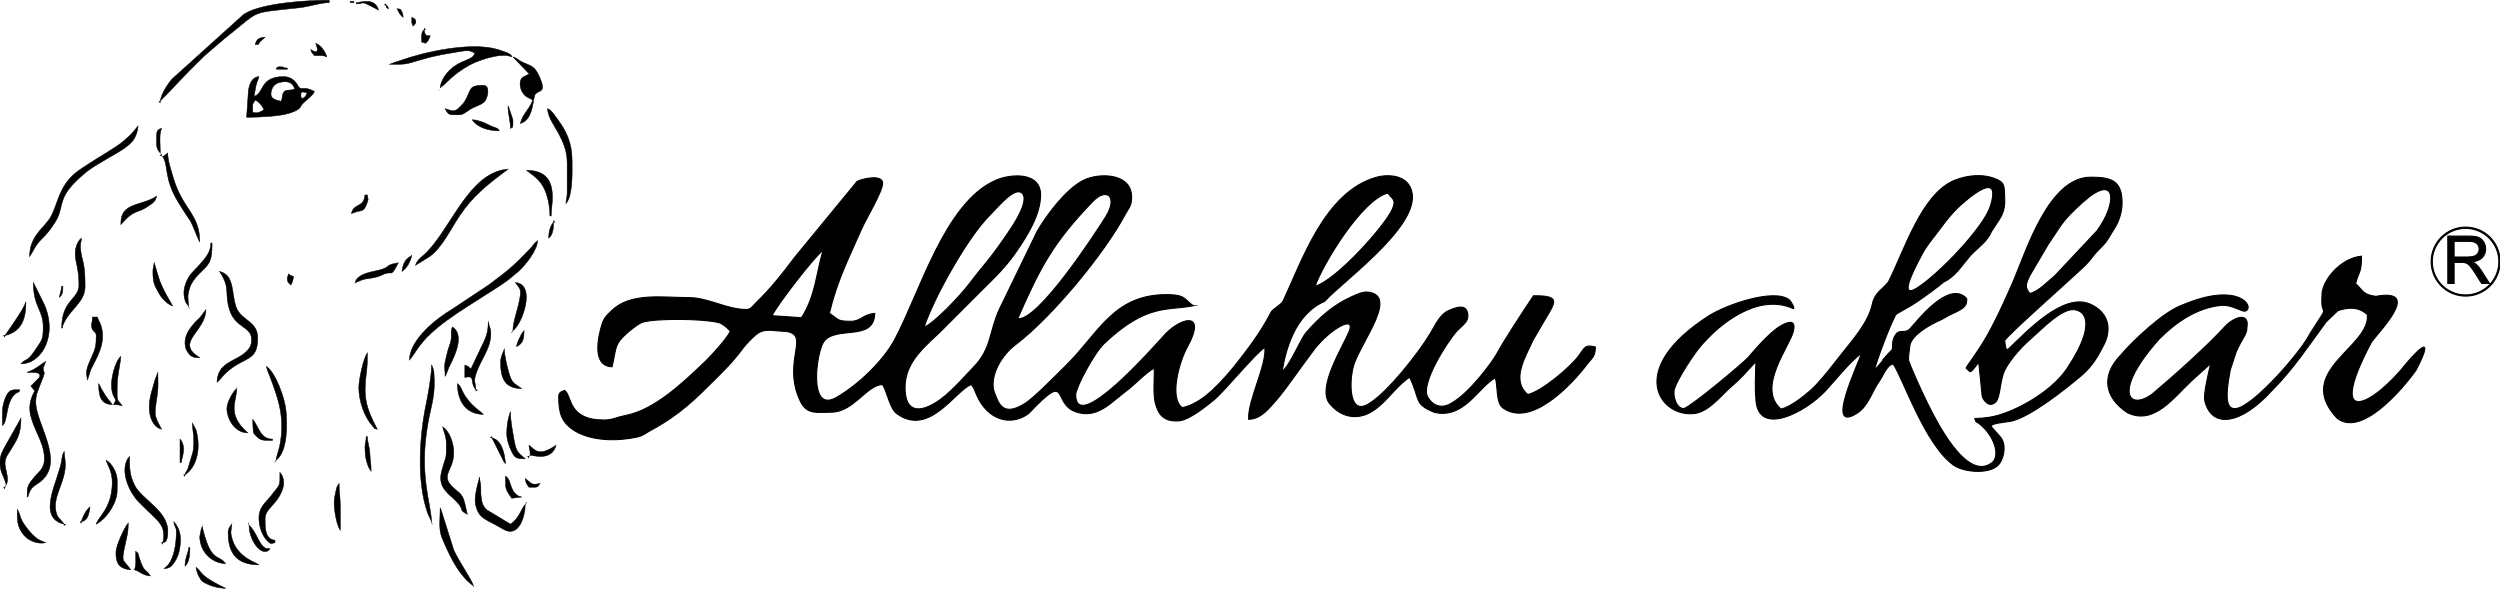 <?xml version="1.0" encoding="UTF-8" standalone="no"?>
<svg xmlns:inkscape="http://www.inkscape.org/namespaces/inkscape" xmlns:sodipodi="http://sodipodi.sourceforge.net/DTD/sodipodi-0.dtd" xmlns="http://www.w3.org/2000/svg" xmlns:svg="http://www.w3.org/2000/svg" xml:space="preserve" width="149.108mm" height="35.145mm" version="1.1" style="clip-rule:evenodd;fill-rule:evenodd;image-rendering:optimizeQuality;shape-rendering:geometricPrecision;text-rendering:geometricPrecision" viewBox="0 0 14910.764 3514.455" id="svg107">
 <defs id="defs1"><style type="text/css" id="style1">
   
    .str0 {stroke:black;stroke-width:7.62;stroke-miterlimit:22.926}
    .fil0 {fill:#C2AB48}
   
  </style></defs>
 <g id="Capa_x0020_1" transform="translate(-89.052,-6340.277)">
  <g id="g1" style="fill:#000000;fill-opacity:1"><g id="_2932623867168" transform="matrix(0.379,0,0,0.379,-1044.771,5992.224)" style="fill:#000000;fill-opacity:1">
   <path class="fil0 str0" d="m 6969.51,2686.73 c 0,-131.9 -16.59,-111.3 38.81,-194.03 47.83,17.32 120.25,96.91 135.82,155.23 -77.33,40.91 -92.48,56.2 -174.63,38.8 z m 776.1,-213.42 c -13.3,-23.67 -19.41,-20.76 -19.41,-58.22 0,-75.96 33.46,-44.09 97.01,-38.79 -17.47,65.43 -27.8,62.39 -77.6,97.01 z m -329.84,38.8 c -79.54,-18.53 -167.81,-35.96 -159.99,-123.04 7.22,-80.53 44.59,-145.01 121.4,-168.35 122.15,-37.1 222.09,-14.72 252.01,97.36 -69.99,33.59 -110.03,1.49 -157.58,36.45 -45.34,33.35 -28.09,99.74 -55.84,157.58 z m -543.27,252.22 c 194.51,0 524.12,-15.84 672.71,-64.57 44.18,-14.51 92.93,-31.72 123.33,-51.3 74.11,-47.75 33.19,-47.39 100.69,-112.73 54.17,-52.41 148.28,-117.71 170.4,-178.84 -184.15,-97.44 -195.7,-3.92 -252.11,-77.53 -8.08,-10.54 -65.32,-155.3 -232.95,-155.3 -382.71,0 -300.56,266.36 -465.66,310.44 12.15,-52.09 17.21,-103.09 30.53,-163.5 17.73,-80.43 31.8,-81.34 47.08,-146.94 -126.8,10.56 -163.17,155.84 -168.76,261.12 -0.19,3.75 -0.14,9.24 -0.32,13.02 z" id="path1" style="fill:#000000;fill-opacity:1"></path>
   <path class="fil0 str0" d="m 9433.61,6586.59 c 110.86,-127.57 146.25,-270.11 450.68,-519.42 347.83,-284.84 983.56,-631.11 1154.79,-785.45 50.09,-45.15 78.67,-60.51 126.66,-106.17 98.14,-93.37 282.34,-319.98 285.7,-470.99 -48.78,32.67 -68.22,76.74 -111.19,121.64 -285.15,297.99 -345.56,341.05 -651.15,571.2 l -582.61,387.5 c -248.58,146.63 -665.57,473.68 -672.88,801.69 z" id="path2" style="fill:#000000;fill-opacity:1"></path>
   <path class="fil0 str0" d="m 5514.35,2512.11 c 0.43,-0.29 592.09,-637.61 780.55,-791.03 102.76,-83.67 181.42,-158.73 284.07,-239.79 526.22,-415.63 322.42,-351.3 1129.55,-442.05 165.44,-18.6 315.53,-79.32 463.94,-79.32 v -38.8 c -332.27,0 -1081.31,42.43 -1346.99,224.59 L 5703.33,2157.82 c -65.17,72.41 -179.48,240.12 -188.98,354.29 z" id="path3" style="fill:#000000;fill-opacity:1"></path>
   <path class="fil0 str0" d="m 3457.71,4956.8 c 53.15,-76.51 82.12,-171.25 188.88,-276.77 100.49,-99.32 127.16,-137.32 207.49,-258.17 150.03,-225.72 38.31,-357.49 316.63,-634.07 214.54,-213.18 275.56,-232.7 539.74,-391.58 130.47,-78.46 321.61,-171.01 396.84,-301.65 28.9,-50.19 51.68,-120.73 57.82,-194.4 -136.91,157.5 -47.38,78.11 -228.34,237.32 -109.42,96.29 -416.54,269.52 -563.33,367.97 -49.86,33.45 -94.93,60.71 -139.98,92.86 -322.66,230.24 -321.99,521.82 -446.37,737.16 -102.02,176.62 -329.38,287.78 -329.38,621.33 z" id="path4" style="fill:#000000;fill-opacity:1"></path>
   <path class="fil0 str0" d="m 9123.17,1930.03 c 160,0 224.98,7.75 356.23,-31.8 244.16,-73.58 383.34,-110.64 643.96,-151.54 202.63,-31.8 245.68,-53.46 338.57,8.72 -28.63,107.22 -157.63,89.35 -330.42,212.86 -86.56,61.88 -201.76,197.16 -212.84,330.41 105.21,-70.45 182.59,-200.74 459.4,-355.49 110.5,-61.77 497.56,-210.35 665.92,-129.56 -16.56,-45.76 2.45,-16.31 -32.92,-44.68 -17.82,-14.29 -48.43,-24.89 -65.85,-31.17 -44.47,-16.01 -86.11,-30.94 -130.93,-43.68 -419.57,-119.3 -1142.29,39.7 -1533.49,180.15 -25.35,9.11 -36.16,11.61 -73.53,23.48 z" id="path5" style="fill:#000000;fill-opacity:1"></path>
   <path class="fil0 str0" d="m 3418.9,6780.61 c 87.55,0 233.46,-19.31 192.61,78.04 l -134.41,135.38 61.53,74.62 c -136.74,246.19 -75.92,410.88 36.03,662.13 52.18,117.11 115.87,252.18 115.87,407.98 0,146.48 -78.68,194.99 -149.5,277.36 -124.98,145.34 -122.13,165.97 -122.13,324.13 2.71,-3.91 5.99,-15.23 7,-12.42 12.4,35.09 7.93,-66.29 76.48,-136.94 30.31,-31.23 97.9,-69.92 133.43,-99.39 383.64,-318.02 -81.09,-904.87 -81.09,-1245.24 0,-117.24 32.26,-172.75 65.39,-264.45 19.27,-53.32 35.87,-86.6 49.96,-126.32 41.14,-116.02 1.05,-61.49 1.05,-133.09 0,-37.56 26.41,-63.12 38.82,-116.41 -47.19,31.59 -90.42,60.2 -138.23,94.6 -84.82,61.02 -108.79,49.43 -152.81,80.02 z" id="path6" style="fill:#000000;fill-opacity:1"></path>
   <path class="fil0 str0" d="m 6950.12,6256.75 c 0,90.97 -19.64,146.02 -121.53,227.71 -159.24,127.64 -414.99,148.35 -421.74,451.37 41.28,-30.24 96.31,-112.06 150.46,-159.99 287.24,-254.25 489.82,-160.92 489.82,-538.49 0,-267.22 -256.52,-272.53 -336.16,-478.74 -82.65,-214.05 -18.08,-511.39 -265.32,-568.99 182.1,271.94 70.3,333.47 161.61,614.49 88.76,273.24 342.86,254.37 342.86,452.64 z" id="path7" style="fill:#000000;fill-opacity:1"></path>
   <path class="fil0 str0" d="m 9530.62,5092.61 227.36,-141.28 c 196.79,-145.98 329.13,-434.26 466.97,-638.95 207.28,-307.78 432.98,-487.13 717.78,-698.6 l 43.06,-34.55 c -604.39,50.3 -875.15,889.47 -1275.31,1305.19 -62.38,64.81 -155.41,116.61 -179.86,208.19 z" id="path8" style="fill:#000000;fill-opacity:1"></path>
   <path class="fil0 str0" d="m 9782.85,9128.28 c -6.45,-289.56 -202.42,-733.27 -55.95,-1549.93 55.19,-307.77 118.95,-431.11 94.45,-778.03 -3.36,-47.49 0.87,-25.58 -10.06,-67.56 -1.64,-6.32 -7.55,-23.67 -9.61,-29.2 -17.31,-46.6 -5.9,-18.98 -18.83,-39.36 0,165.44 -52.73,453.4 -85.66,612.81 -105.32,509.78 -152.29,1218.2 24.86,1718.06 z" id="path9" style="fill:#000000;fill-opacity:1"></path>
   <path class="fil0 str0" d="m 11319.98,2080.93 -69.06,36.63 c -5.34,2.54 -22.11,8.72 -26.93,11.88 -87.21,57.01 -49.42,261.75 73.66,323.03 42.93,21.37 34.45,12.29 76.18,40.23 -33.06,123.83 -159.5,220.47 -194.02,368.65 215.68,-57.59 191.68,-401.96 237.04,-461.44 56.46,-74.02 188.2,-4.15 54.19,-295.44 -71.78,-156.01 -140.42,-151.63 -257.88,-207.77 -64.8,-30.97 -81.08,-64.73 -149.76,-83.07 z" id="path10" style="fill:#000000;fill-opacity:1"></path>
   <path class="fil0 str0" d="m 10015.68,7905.94 c 0,281.12 -5.28,164.11 -74.7,430.69 -65.04,249.77 102.62,343.47 225.55,466.19 145.97,145.73 29.04,129.71 178.98,209.06 -52.86,-226.93 -50.43,-282.57 -157.75,-366.12 -318.06,-247.59 -55.68,-287.63 -55.68,-604.01 0,-167 -74.24,-340.22 -174.62,-407.44 21.93,94.13 58.22,153.38 58.22,271.63 z" id="path11" style="fill:#000000;fill-opacity:1"></path>
   <path class="fil0 str0" d="m 11257.42,8856.65 c -68.49,78.8 -94.5,217.81 -232.83,310.44 l -374.77,-226.69 c -63.15,-61.82 -78.82,-121.27 -88.51,-221.93 -4.93,-51.11 0.25,-101.06 -3.49,-151.73 -4.53,-61.16 -16.79,-70 -18.28,-136.94 -2.63,4.15 -5.11,6.35 -5.9,13.5 -3.05,27.83 -89.2,284.85 -58.07,417.79 53.98,230.62 157.49,219.23 432.8,383.69 251.48,150.22 349.05,-209.21 349.05,-388.13 z" id="path12" style="fill:#000000;fill-opacity:1"></path>
   <path class="fil0 str0" d="m 5553.15,9458.12 c 23.13,-8.38 77.4,6.92 79.84,-174.49 4.51,-334.08 -421.33,-507.49 -526.67,-736.84 -69.39,-151.11 -77.02,-227.01 -77.02,-446.82 -159.36,183.31 -32.78,533.97 149.96,723.13 278.66,288.47 441.82,343.41 373.89,635.02 z" id="path13" style="fill:#000000;fill-opacity:1"></path>
   <path class="fil0 str0" d="m 4175.59,4898.58 c 0,162.21 58.2,233.17 58.2,504.47 0,230.16 -271.63,229.04 -271.63,679.07 2.62,-4.12 5.17,-16.09 6.05,-13.33 12.64,39.56 9.68,-22.33 11.61,-27.22 105,-266.16 350.98,-355.24 350.98,-619.11 0,-416.81 -54.81,-378.92 -72.86,-606.43 -5.45,-68.68 13.08,-79.37 14.66,-150.27 -52.59,38.53 -97.01,143.81 -97.01,232.82 z" id="path14" style="fill:#000000;fill-opacity:1"></path>
   <path class="fil0 str0" d="m 9996.28,2628.53 c 56.41,106.62 64.89,97.01 213.41,97.01 102.98,0 112.25,-67.68 274.53,-132.93 44.27,-17.81 91.83,-37.2 125.44,-68.59 61.36,-57.28 102.68,-264.14 -11.92,-264.14 -250.38,0 -182.82,80.2 -298.8,263.87 -13.89,22 -95.15,105.33 -116.26,118.37 -69.43,42.92 -113.86,3.3 -186.4,-13.59 z" id="path15" style="fill:#000000;fill-opacity:1"></path>
   <path class="fil0 str0" d="m 11917.1,3482.22 v 465.66 c 0,97.51 -17.45,86.87 -19.41,174.62 114.12,-131.29 97.01,-514.3 97.01,-679.08 0,-284.33 -96.66,-471.39 -235.49,-657.01 -50.27,-67.22 -94.53,-142.4 -152.55,-157.88 12.49,150.1 120.21,280.82 181.39,400.67 67.05,131.35 129.05,263.51 129.05,453.02 z" id="path16" style="fill:#000000;fill-opacity:1"></path>
   <path class="fil0 str0" d="m 3671.12,6062.73 c 0,212.12 -20.31,204.33 -131.65,372.79 -127.81,193.38 -154.76,123.53 -217.58,209.27 355.97,-7.93 580.86,-493.8 355.8,-957.27 l -154.78,-310.88 c -1.42,-2.65 -4.29,-8.5 -7,-12.4 0,383.55 155.21,429.23 155.21,698.49 z" id="path17" style="fill:#000000;fill-opacity:1"></path>
   <path class="fil0 str0" d="m 7338.17,8158.17 c 186.36,-136.55 175.03,-581.45 152.61,-792.89 -17.96,-169.43 -154.26,-578.84 -307.84,-681.68 15.88,68.14 34.91,103.69 55.39,158.03 129.93,344.63 212.03,579.33 179.29,930.34 -20.89,224.02 -71.16,286.46 -79.45,386.2 z" id="path18" style="fill:#000000;fill-opacity:1"></path>
   <path class="fil0 str0" d="m 10442.52,10137.2 c -24.38,-91.33 -231.66,-387.55 -310.22,-562.88 l -195.26,-619.63 c -15.73,-43.64 -4.66,-18.22 -18.37,-39.83 0,131.11 -21.16,295.96 11.31,415.53 12.53,46.1 40.83,107.34 60.64,152.78 98.24,225.24 244.2,514.94 451.9,654.03 z" id="path19" style="fill:#000000;fill-opacity:1"></path>
   <path class="fil0 str0" d="m 7066.52,9070.08 c 0,127.83 48.64,283.62 139.41,366.72 51.9,47.51 41.22,38 112.83,21.32 v -38.8 c -163.81,-13.64 -155.23,-212.92 -155.23,-349.24 0,-94 108.68,-189.33 158.14,-249.32 107.09,-129.92 198.23,-326.43 74.7,-468.56 0,224.74 13.45,171.76 -146.75,377.11 -80.05,102.62 -183.1,168.23 -183.1,340.77 z" id="path20" style="fill:#000000;fill-opacity:1"></path>
   <path class="fil0 str0" d="m 5553.15,3385.21 c 94.84,141.65 13.16,335.06 240.73,709.98 255.66,421.21 141.13,161.99 314.8,577.7 2.33,5.56 10.21,21.8 12.45,26.37 l 14.09,24.7 c 0,-439.34 -269.93,-511.57 -414.45,-1001.91 -31.86,-108.11 -90.01,-277.35 -90.01,-395.05 z" id="path21" style="fill:#000000;fill-opacity:1"></path>
   <path class="fil0 str0" d="m 10481.34,7052.24 c -11.64,-139.78 -42.86,-128.59 11.26,-279.75 81.34,-227.24 241.56,-389.62 221.71,-650.79 l -38.96,-136.59 c 0,177.33 -48.03,272.19 -109.79,394.66 l -161.84,342.63 c -56.36,-37.73 -26.03,-39.26 -97.02,-58.2 v 194.02 c 177.71,-41.4 67.66,70.97 174.64,194.02 z" id="path22" style="fill:#000000;fill-opacity:1"></path>
   <path class="fil0 str0" d="m 8638.11,7013.44 c 0,218.49 84.9,462.48 220.28,614.02 45.99,51.47 14.03,30.51 70.76,45.65 -190.36,-359.74 -217.91,-521.34 -171.01,-888.9 12.88,-100.98 15.79,-186.47 15.79,-314.04 -69.82,100.49 -135.82,435.71 -135.82,543.27 z" id="path23" style="fill:#000000;fill-opacity:1"></path>
   <path class="fil0 str0" d="m 4000.97,9167.09 c -57.48,-85.85 -110.55,-88.37 -132.03,-217.75 -32.61,-196.51 94.86,-374.16 137.9,-591.27 28.15,-142.01 5.13,-203.55 -5.87,-335.72 -28.58,45.04 -34.66,107.47 -41.64,152.38 -47.51,305.7 -403.84,888.57 41.64,992.36 z" id="path24" style="fill:#000000;fill-opacity:1"></path>
   <path class="fil0 str0" d="m 4505.42,6198.54 c 0,157.79 -8.95,201.09 -71.02,336.43 -86.99,189.71 -95.16,231.65 -64.78,362.05 l 50.58,-162.84 c 78.29,-162.9 257.61,-422.33 156.58,-704.01 -24.3,-67.76 -37.03,-66.78 -51.95,-122.67 h -77.61 c 0,85 -26.08,110.69 -11.62,166.66 19.86,76.84 69.82,58.38 69.82,124.38 z" id="path25" style="fill:#000000;fill-opacity:1"></path>
   <path class="fil0 str0" d="m 3089.06,8546.22 c 47.29,-74.54 0.16,-205.07 -12.78,-279.85 -22.59,-130.58 29.44,-178.01 77.03,-257.37 100.57,-167.77 168.58,-244.13 168.58,-510.51 l -265.66,471.63 c -30.38,60.11 -56.68,111.62 -64.18,181.86 v 85.41 c 0.97,10.46 2.29,21.34 3.98,32.69 16.4,109.86 67.26,165.5 93.03,276.14 z" id="path26" style="fill:#000000;fill-opacity:1"></path>
   <path class="fil0 str0" d="m 5960.6,5732.88 c -11.08,-133.02 -24.8,-154.99 18.8,-291.62 23.89,-74.81 87.9,-155.25 140.87,-208.37 159.51,-160 208.97,-175.2 208.97,-489.52 h -19.4 c 0,145.91 -88.23,239.6 -189.33,353.93 -80.93,91.53 -175.59,152.43 -223.73,339.48 -25.05,97.36 -7.51,243.85 63.82,296.1 z" id="path27" style="fill:#000000;fill-opacity:1"></path>
   <path class="fil0 str0" d="m 4757.65,8507.41 c 0,405.13 -221.62,545.05 -252.23,659.68 177.17,-93.75 329.85,-348.02 329.85,-523.86 0,-160.91 18.36,-229.84 -61.57,-365.29 -31.44,-53.3 -65.1,-87.65 -113.05,-119.77 20.79,77.89 97,172.07 97,349.24 z" id="path28" style="fill:#000000;fill-opacity:1"></path>
   <path class="fil0 str0" d="m 9996.28,6838.82 c 14.31,-20.6 2.16,3.29 20.41,-37.79 11.91,-26.79 9.44,-24.83 21.45,-56.17 13.81,-35.97 21.17,-52.61 41.98,-93.83 81.15,-160.74 218.93,-463.51 32.56,-588.3 -36.98,77.06 -8.92,114.14 -23.94,208.88 -7.85,49.55 -38.77,118.96 -54.1,178.71 -73.7,287.14 -38.36,208.8 -38.36,388.5 z" id="path29" style="fill:#000000;fill-opacity:1"></path>
   <path class="fil0 str0" d="m 4815.87,9613.34 c 0,148.08 33.61,255.05 232.82,271.64 -130.06,-194.23 -160.82,-72.52 -66.14,-492.99 20.4,-90.6 27.34,-138.36 27.34,-244.3 -57.76,66.45 -194.02,357.21 -194.02,465.65 z" id="path30" style="fill:#000000;fill-opacity:1"></path>
   <path class="fil0 str0" d="m 11645.46,4316.52 h 19.41 c 0,-193.22 152.23,-717.88 -388.05,-717.88 64.22,55.81 192.26,118.8 271.1,272.17 56,108.97 97.54,278.85 97.54,445.71 z" id="path31" style="fill:#000000;fill-opacity:1"></path>
   <path class="fil0 str0" d="m 5339.73,7323.87 c 0,164.6 63.7,314.45 194.02,349.24 -135.73,-256.5 -109.31,-216.5 -63.06,-567.51 13.87,-105.26 4.85,-218.05 4.85,-324.99 l -43.46,111.75 c -36.53,133.17 -92.35,282.65 -92.35,431.51 z" id="path32" style="fill:#000000;fill-opacity:1"></path>
   <path class="fil0 str0" d="m 11063.4,6120.93 c 147.12,-98.52 371.61,-728.99 38.8,-756.69 78.97,117.93 109.73,85.52 46.58,357.02 -27.94,120.07 -85.38,277.33 -85.38,399.67 z" id="path33" style="fill:#000000;fill-opacity:1"></path>
   <path class="fil0 str0" d="m 5902.39,6314.96 c 0,70.34 22.34,124.12 62.37,170.46 45.2,52.34 77.63,62.36 170.46,62.36 l -22.65,-16.15 c -2.4,-1.59 -8.69,-5.78 -11.65,-7.75 -340.54,-225.5 131.31,-400.27 131.31,-732.78 -3.03,3.48 -7.04,4.87 -8.2,11.19 l -83.44,110.59 c -39.83,41 -70.29,64.69 -105.46,107.97 -60.15,74.01 -132.74,166.37 -132.74,294.11 z" id="path34" style="fill:#000000;fill-opacity:1"></path>
   <path class="fil0 str0" d="m 6562.07,7343.28 c 0,159.9 114.88,383.26 329.83,388.04 -340.88,-296.3 -174.62,-497.68 -174.62,-698.48 -55.27,40.49 -155.21,219.97 -155.21,310.44 z" id="path35" style="fill:#000000;fill-opacity:1"></path>
   <path class="fil0 str0" d="m 4893.47,4452.34 c 227.6,-261.85 249.33,-157.35 452.5,-304.2 60.63,-43.81 91.43,-61.61 110.17,-142.06 -146.04,97.8 -311.19,103.03 -439.37,181.51 -97.66,59.79 -123.3,138.74 -123.3,264.75 z" id="path36" style="fill:#000000;fill-opacity:1"></path>
   <path class="fil0 str0" d="m 8579.91,5364.24 c 94.65,-22.05 69.33,-43.13 192.58,-59.65 216.62,-29.03 205.84,-57.62 288.07,-81.84 70.31,-20.7 65.73,0.49 95.57,-10.77 35.87,-13.54 83.58,-121.76 102.86,-158.17 -27.32,6.36 -70.1,12.88 -95.88,20.54 -112.3,33.36 -36.81,60.23 -261.55,107.08 -133.5,27.83 -290.48,66.06 -321.65,182.81 z" id="path37" style="fill:#000000;fill-opacity:1"></path>
   <path class="fil0 str0" d="m 10966.38,7750.72 c 0,86.54 38.94,194.08 70.21,259.64 51.48,107.91 70.4,128.4 220.83,128.4 -116.78,-101.5 -145.82,-112.68 -177.38,-307.67 -19.61,-121.13 -55.45,-285.88 -55.45,-429.61 -2.57,4.06 -5.7,5.93 -6.57,12.83 -0.87,6.94 -51.64,126.1 -51.64,336.41 z" id="path38" style="fill:#000000;fill-opacity:1"></path>
   <path class="fil0 str0" d="m 10869.37,6625.39 c 0,253.33 74.34,407.45 329.84,407.45 l -22.47,-16.32 c -105.02,-71.04 -133.07,-81.25 -176.23,-231.23 -24.42,-84.82 -70.48,-263.25 -72.92,-373.32 l -37.76,98.07 c -13.1,44.2 -20.46,56.97 -20.46,115.35 z" id="path39" style="fill:#000000;fill-opacity:1"></path>
   <path class="fil0 str0" d="m 6581.47,9302.9 c 0,320.77 137.03,504.46 485.05,504.46 -48.74,-42.36 -326.96,-108.49 -418.16,-396.85 -39.16,-123.84 -17.86,-133.16 -8.68,-243.42 -33,37.97 -58.21,75.45 -58.21,135.81 z" id="path40" style="fill:#000000;fill-opacity:1"></path>
   <path class="fil0 str0" d="m 4777.06,7285.07 c 76.59,0 78.73,6.1 135.82,19.39 -85.63,-127.86 -77.61,-40.08 -77.61,-291.02 0,-187.53 44.62,-321.79 58.2,-485.06 -85.27,62.48 -186.81,391.6 -131.08,577.53 34.38,114.7 80.09,81.46 14.67,179.16 z" id="path41" style="fill:#000000;fill-opacity:1"></path>
   <path class="fil0 str0" d="m 6135.22,9361.11 c 0,231.43 180.75,421.8 407.45,426.85 -113.66,-155.12 -233.84,-3.44 -368.65,-582.07 -2.57,4.05 -5.71,5.92 -6.59,12.81 -0.87,6.94 -5.17,10.08 -6.33,13.06 z" id="path42" style="fill:#000000;fill-opacity:1"></path>
   <path class="fil0 str0" d="m 5397.93,5189.62 c 0,164.72 14.49,208.07 104.64,361.02 41.03,69.63 135.27,163.41 205.8,182.24 -29.29,-55.35 -51.04,-87.16 -84.51,-148.31 -128.52,-234.88 -132.19,-289.46 -195.89,-502.6 l -10.64,-28.16 c -5.04,60.69 -19.4,68.92 -19.4,135.81 z" id="path43" style="fill:#000000;fill-opacity:1"></path>
   <path class="fil0 str0" d="m 3709.94,9458.12 -82.59,-33.83 c -111.93,-50.41 -243.97,-226.58 -289.75,-311.71 -16.09,-29.9 -23.31,-56.43 -32.6,-83.81 -8.63,-25.42 -4.41,-18.07 -14.86,-43.36 l -19.36,-38.85 c -1.39,-2.67 -4.4,-8.41 -7.1,-12.29 0,167.14 -7.42,268.98 101.67,402.77 72.72,89.17 217.64,150.65 344.59,121.08 z" id="path44" style="fill:#000000;fill-opacity:1"></path>
   <path class="fil0 str0" d="m 5902.39,8391 c 208.8,-139.82 249.88,-456.11 171.19,-714.47 L 6018.8,7576.1 c 0,117.76 44.22,240.53 8.89,455.13 l -81.23,268.02 c -29.4,61.52 -26.58,26.27 -44.07,91.75 z" id="path45" style="fill:#000000;fill-opacity:1"></path>
   <path class="fil0 str0" d="m 10597.74,7440.29 c -36.35,-49.64 -201.22,-128.75 -316.78,-342.9 -35.72,-66.19 -36.29,-102.32 -90.66,-142.16 0,266.64 123.11,478.72 407.44,485.06 z" id="path46" style="fill:#000000;fill-opacity:1"></path>
   <path class="fil0 str0" d="m 8250.06,8837.26 c 0,102.01 34.99,337.59 97.02,426.84 0,-122.87 -0.31,-245.8 0.02,-368.67 0.42,-153.79 -19.43,-227.28 -19.43,-368.62 -38.35,44.14 -41.39,79.55 -53.85,140.17 -14.26,69.43 -23.76,93.42 -23.76,170.28 z" id="path47" style="fill:#000000;fill-opacity:1"></path>
   <path class="fil0 str0" d="m 3030.86,7614.91 c 91.45,-67.01 45.21,-384.19 211.65,-506.22 76.26,-55.91 27.19,24.78 59.97,-56.45 -112.36,0 -175.5,-22.45 -241.03,166.4 -44.45,128.05 -30.59,236.53 -30.59,396.27 z" id="path48" style="fill:#000000;fill-opacity:1"></path>
   <path class="fil0 str0" d="m 5766.58,9283.5 c 0,169.69 -27.76,414.94 -141.45,537.64 l -41.67,35.96 c -2.16,1.78 -7.43,5.46 -10.91,8.47 95.58,-2.13 125.23,-42.8 167.01,-104.62 41.94,-62.09 68.64,-136.76 80.56,-210.79 25.89,-160.74 17.87,-295.08 -92.35,-421.88 7.93,95.33 38.81,71.09 38.81,155.22 z" id="path49" style="fill:#000000;fill-opacity:1"></path>
   <path class="fil0 str0" d="m 3069.66,6198.54 c 261.85,-61 329.84,-263.87 329.84,-523.86 -3.02,3.48 -7.31,4.62 -8.39,10.99 -13.51,79.12 -288.26,463.31 -321.45,512.87 z" id="path50" style="fill:#000000;fill-opacity:1"></path>
   <path class="fil0 str0" d="m 6911.31,9186.49 c 0,256.66 219.44,519.32 329.84,368.64 -35.86,-16.89 -37.9,20.73 -102.61,-31.67 -72.38,-58.59 -136.24,-270.31 -227.23,-336.97 z" id="path51" style="fill:#000000;fill-opacity:1"></path>
   <path class="fil0 str0" d="m 11335.03,8080.57 c 45.78,3.81 339.43,99.52 407.45,-155.22 -288.09,192.91 -326.09,67.48 -426.85,0 6.22,74.76 19.4,62.55 19.4,155.22 z" id="path52" style="fill:#000000;fill-opacity:1"></path>
   <path class="fil0 str0" d="m 6542.67,10176 -129.64,-64.38 c -289.08,-153.02 -255.97,-211.85 -336.02,-265.45 4.5,53.95 23.89,98.74 47.7,146.32 26.39,52.75 42.85,72.96 93.41,100.61 81.42,44.52 205.86,82.9 324.55,82.9 z" id="path53" style="fill:#000000;fill-opacity:1"></path>
   <path class="fil0 str0" d="m 5106.91,9884.98 c 91.54,24.44 117.59,85.81 252.22,97 -86.59,-129.3 -96.96,-40.97 -176.44,-289.22 -22.86,-71.43 -2.97,-59.67 -56.39,-98.82 0,97.45 11.99,225.59 -19.39,291.04 z" id="path54" style="fill:#000000;fill-opacity:1"></path>
   <path class="fil0 str0" d="m 7279.95,7847.73 v -19.39 c -165.94,0 -204.23,-139.4 -278.1,-265.18 l -23.56,-34.64 c -1.65,-2.28 -5.77,-7.15 -8.78,-10.62 0,52.97 1.31,95.17 4.86,146.67 0.29,4.06 0.38,9.55 0.67,13.31 l 2.37,35.24 c 9.46,36.12 4.44,21.23 33.77,52.88 85.07,91.77 105.65,81.73 268.77,81.73 z" id="path55" style="fill:#000000;fill-opacity:1"></path>
   <path class="fil0 str0" d="m 11043.99,8759.65 155.22,-19.4 c -4.09,-2.61 -10.99,-10.28 -13.09,-6.31 -0.04,0.07 -84.57,-3.74 -139.34,-132.3 -35.41,-83.07 -30.51,-140.47 -99.8,-191.24 0,212.08 -7.94,192.51 97.01,349.25 z" id="path56" style="fill:#000000;fill-opacity:1"></path>
   <path class="fil0 str0" d="m 8735.12,7964.14 c 0,119.71 17.53,221.58 65.54,322.53 l 31.48,46.12 c 0,-124.14 -15.49,-166.97 -19.4,-271.64 -4.25,-113.56 -38.81,-174.85 -38.81,-271.62 h -19.4 c 0,86.13 -19.41,76.01 -19.41,174.61 z" id="path57" style="fill:#000000;fill-opacity:1"></path>
   <path class="fil0 str0" d="m 8521.7,4277.71 c 52.96,-12.33 57.5,-22.11 102.37,-33.44 53.14,-13.42 99.05,9.06 148.76,-143.47 22.64,-69.46 8.05,-30.62 1.1,-114.12 h -38.81 c -17.14,206.05 -174.02,121.91 -213.42,291.03 z" id="path58" style="fill:#000000;fill-opacity:1"></path>
   <path class="fil0 str0" d="m 10849.97,2977.76 c -38.42,-52.44 -12.78,-29.64 -79.63,-56.18 -51.39,-20.41 -57.89,-22.91 -107.63,-47.59 -64.57,-32.03 -154.46,-68.95 -239.59,-70.85 84.2,125.74 264.38,174.62 426.85,174.62 z" id="path59" style="fill:#000000;fill-opacity:1"></path>
   <path class="fil0 str0" d="m 10733.56,7808.93 180.88,362.37 c 3.11,4.79 12.48,19.5 15.3,23.51 2.02,2.85 6.95,8.52 8.62,10.79 1.66,2.28 5.61,7.3 8.62,10.77 -12.51,-150.28 -53.15,-370.1 -213.42,-407.44 z" id="path60" style="fill:#000000;fill-opacity:1"></path>
   <path class="fil0 str0" d="m 7881.43,1697.21 c 18.94,70.97 20.47,40.66 58.2,97.02 88.27,0 131.44,-10.64 194.02,19.4 -16.73,-71.83 -93.44,-191.75 -174.61,-213.43 0.04,0.19 95.85,213.17 -77.61,97.01 z" id="path61" style="fill:#000000;fill-opacity:1"></path>
   <path class="fil0 str0" d="m 4757.65,7285.07 c -58.1,-86.77 -64.93,-63.87 -166.66,-240.78 -7.81,-13.59 -12.52,-24.61 -19.64,-38.57 -2.67,-5.23 -10.37,-21.61 -12.73,-26.07 -1.73,-3.29 -5.66,-9.69 -7.1,-12.32 -1.41,-2.6 -4.6,-8.23 -7.28,-12.1 0,189.36 28.43,325.72 213.41,329.84 z" id="path62" style="fill:#000000;fill-opacity:1"></path>
   <path class="fil0 str0" d="m 5456.14,3055.37 c 0,111.33 -13.97,167.05 32.06,239.58 30.39,47.88 1.91,4.17 26.15,32.05 0,-119.39 -21.87,-302.04 19.4,-388.03 -59.66,15.92 -77.61,37.73 -77.61,116.4 z" id="path63" style="fill:#000000;fill-opacity:1"></path>
   <path class="fil0 str0" d="m 9666.43,1386.77 c -15.55,17.9 -30.16,13.54 -38.66,77.76 -3.58,27.04 -0.14,85.92 -0.14,116.27 51.35,13.62 15.96,-1.54 58.2,19.4 53.2,-38.97 46.33,-57.27 77.61,-116.42 -29.29,-13.79 -86.6,28.02 -97.01,-97.01 z" id="path64" style="fill:#000000;fill-opacity:1"></path>
   <path class="fil0 str0" d="m 5824.78,8196.98 h 19.4 c 0,-56.03 94,-238.18 -19.4,-368.64 z" id="path65" style="fill:#000000;fill-opacity:1"></path>
   <path class="fil0 str0" d="m 8599.31,959.92 v 19.41 c 151.19,0 27.22,-73.38 349.24,97.01 -55.23,-206.82 -294.28,-116.42 -349.24,-116.42 z" id="path66" style="fill:#000000;fill-opacity:1"></path>
   <path class="fil0 str0" d="m 9317.19,5189.62 c 77.77,-52.08 130.89,-147.8 155.21,-252.22 -37.17,24.88 -75.96,47.12 -104.13,89.87 -25.32,38.42 -46.65,108.99 -51.08,162.35 z" id="path67" style="fill:#000000;fill-opacity:1"></path>
   <path class="fil0 str0" d="m 11315.63,8585.03 c 139.18,0 127.52,12.11 174.62,-58.22 -152.02,35.42 -135.44,-12.38 -232.83,-77.6 6.06,72.86 28.08,90.84 58.21,135.82 z" id="path68" style="fill:#000000;fill-opacity:1"></path>
   <path class="fil0 str0" d="m 11024.59,2938.97 c 44.09,-30.64 38.81,13.37 38.81,-135.83 l -68.58,-203.05 c -1.68,-2.25 -6.02,-6.91 -9.03,-10.38 0,116.21 38.8,233.06 38.8,349.26 z" id="path69" style="fill:#000000;fill-opacity:1"></path>
   <path class="fil0 str0" d="m 4272.6,9128.28 c 52.17,-13.93 74.73,-32.28 97.71,-76.9 16.04,-31.12 34.22,-109.29 38.1,-155.92 -56.25,41.21 -117.23,153.07 -135.81,232.82 z" id="path70" style="fill:#000000;fill-opacity:1"></path>
   <path class="fil0 str0" d="m 11121.6,6373.16 c 102.91,-54.44 116.42,-122.29 116.42,-252.23 l -32.68,44.93 c -32.21,56.52 -78.45,143.74 -83.74,207.3 z" id="path71" style="fill:#000000;fill-opacity:1"></path>
   <path class="fil0 str0" d="m 7512.79,5306.04 c 0,52.01 27.62,74.6 58.2,97.01 20.41,-42.55 33.85,-76.34 38.81,-135.82 -57.41,-15.33 -31.46,-7.89 -77.62,-38.8 -12.45,52.02 -19.39,36.57 -19.39,77.61 z" id="path72" style="fill:#000000;fill-opacity:1"></path>
   <path class="fil0 str0" d="m 5902.39,9826.77 c 70.19,-51.42 77.61,-192.75 77.61,-291.04 h -19.4 c 0,70.06 -55.1,151.68 -58.21,291.04 z" id="path73" style="fill:#000000;fill-opacity:1"></path>
   <path class="fil0 str0" d="m 11703.67,4413.53 c -59.49,68.44 -75.55,160.16 -77.61,252.23 66.95,-49.05 77.61,-159.15 77.61,-252.23 z" id="path74" style="fill:#000000;fill-opacity:1"></path>
   <path class="fil0 str0" d="m 7008.32,1619.6 c 109.18,-11.94 13.72,24.22 83.33,-52.47 l 71.88,-63.94 c -96.51,8.03 -135.63,32.37 -155.21,116.41 z" id="path75" style="fill:#000000;fill-opacity:1"></path>
   <path class="fil0 str0" d="m 9491.81,1328.57 c 58.2,-40.44 64.8,-113.33 -19.41,-135.81 0,81.64 -8.15,78.37 19.41,135.81 z" id="path76" style="fill:#000000;fill-opacity:1"></path>
   <path class="fil0 str0" d="m 9336.59,1192.76 c -3.45,-41.51 -4.24,-60.01 -23.38,-93.05 -28.22,-48.67 -8.36,-35.63 -73.63,-42.77 27.46,51.88 51.12,102.19 97.01,135.82 z" id="path77" style="fill:#000000;fill-opacity:1"></path>
   <path class="fil0 str0" d="m 7338.17,2007.64 h 174.62 v -19.39 c -90.52,0 -25.91,-19.4 -116.42,-19.4 -35.08,0 -53.24,9.71 -58.2,38.79 z" id="path78" style="fill:#000000;fill-opacity:1"></path>
   <path class="fil0 str0" d="m 3923.35,5597.08 c 52.56,-38.51 58.22,-83.85 58.22,-174.62 h -19.41 c 0,48.54 -27.82,127.49 -38.81,174.62 z" id="path79" style="fill:#000000;fill-opacity:1"></path>
   <polygon class="fil0 str0" points="8560.5,959.92 8560.5,940.53 8502.29,940.53 8502.29,959.92 " id="polygon79" style="fill:#000000;fill-opacity:1"></polygon>
   <path class="fil0 str0" d="m 9064.96,998.73 c 13.26,55.37 -2.94,29.19 38.81,58.21 -13.58,-56.74 2.49,-27.95 -38.81,-58.21 z" id="path80" style="fill:#000000;fill-opacity:1"></path>
   <polygon class="fil0 str0" points="11312.39,8122.6 11315.63,8099.97 11296.22,8099.97 " id="polygon80" style="fill:#000000;fill-opacity:1"></polygon>
   <polygon class="fil0 str0" points="3066.43,6221.18 3069.66,6198.54 3050.26,6198.54 " id="polygon81" style="fill:#000000;fill-opacity:1"></polygon>
   <polygon class="fil0 str0" points="5511.11,3362.58 5533.75,3365.81 5533.75,3346.41 " id="polygon82" style="fill:#000000;fill-opacity:1"></polygon>
   <polygon class="fil0 str0" points="4023.6,9170.32 4000.97,9167.09 4000.97,9186.49 " id="polygon83" style="fill:#000000;fill-opacity:1"></polygon>
   <polygon class="fil0 str0" points="5511.11,2534.74 5514.35,2512.11 5494.94,2512.11 " id="polygon84" style="fill:#000000;fill-opacity:1"></polygon>
   <polygon class="fil0 str0" points="9042.32,995.49 9064.96,998.73 9064.96,979.33 " id="polygon85" style="fill:#000000;fill-opacity:1"></polygon>
   <polygon class="fil0 str0" points="4269.36,9150.91 4272.6,9128.28 4253.2,9128.28 " id="polygon86" style="fill:#000000;fill-opacity:1"></polygon>
   <polygon class="fil0 str0" points="10503.96,7055.47 10481.34,7052.24 10481.34,7071.64 " id="polygon87" style="fill:#000000;fill-opacity:1"></polygon>
   <polygon class="fil0 str0" points="3066.43,8607.66 3069.66,8585.03 3050.26,8585.03 " id="polygon88" style="fill:#000000;fill-opacity:1"></polygon>
   <polygon class="fil0 str0" points="9669.67,1364.15 9666.43,1386.77 9685.83,1386.77 " id="polygon89" style="fill:#000000;fill-opacity:1"></polygon>
   <polygon class="fil0 str0" points="5549.92,9480.76 5553.15,9458.12 5533.75,9458.12 " id="polygon90" style="fill:#000000;fill-opacity:1"></polygon>
   <polygon class="fil0 str0" points="10710.92,7805.7 10733.56,7808.93 10733.56,7789.53 " id="polygon91" style="fill:#000000;fill-opacity:1"></polygon>
   <polygon class="fil0 str0" points="5899.15,8413.64 5902.39,8391 5882.99,8391 " id="polygon92" style="fill:#000000;fill-opacity:1"></polygon>
   <polygon class="fil0 str0" points="11706.9,4390.9 11703.67,4413.53 11723.07,4413.53 " id="polygon93" style="fill:#000000;fill-opacity:1"></polygon>
   <path class="fil0 str0" d="m 6639.68,9147.69 5.79,-5.78 c -0.38,0.38 -7.73,3.85 -5.79,5.78 z" id="path93" style="fill:#000000;fill-opacity:1"></path>
   <path class="fil0 str0" d="m 6717.28,7013.44 5.8,-5.79 c -0.38,0.39 -7.72,3.86 -5.8,5.79 z" id="path94" style="fill:#000000;fill-opacity:1"></path>
   <path class="fil0 str0" d="m 6174.02,9186.49 5.8,-5.78 c -0.39,0.37 -7.72,3.85 -5.8,5.78 z" id="path95" style="fill:#000000;fill-opacity:1"></path>
   <path class="fil0 str0" d="m 9899.26,2337.49 5.79,-5.78 c -0.39,0.36 -7.72,3.86 -5.79,5.78 z" id="path96" style="fill:#000000;fill-opacity:1"></path>
   <polygon class="fil0 str0" points="6900.65,9144.78 6911.31,9186.49 " id="polygon96" style="fill:#000000;fill-opacity:1"></polygon>
   <polygon class="fil0 str0" points="5533.75,3365.81 5553.15,3385.21 " id="polygon97" style="fill:#000000;fill-opacity:1"></polygon>
   <polygon class="fil0 str0" points="11041.08,6158.77 11063.4,6120.93 " id="polygon98" style="fill:#000000;fill-opacity:1"></polygon>
   <polygon class="fil0 str0" points="3089.06,8546.22 3069.66,8585.03 " id="polygon99" style="fill:#000000;fill-opacity:1"></polygon>
   <polygon class="fil0 str0" points="7315.84,8196 7338.17,8158.17 " id="polygon100" style="fill:#000000;fill-opacity:1"></polygon>
   <polygon class="fil0 str0" points="9793.52,9170 9782.85,9128.28 " id="polygon101" style="fill:#000000;fill-opacity:1"></polygon>
   <polygon class="fil0 str0" points="11315.63,8099.97 11335.03,8080.57 " id="polygon102" style="fill:#000000;fill-opacity:1"></polygon>
   <polygon class="fil0 str0" points="5971.27,5774.6 5960.6,5732.88 " id="polygon103" style="fill:#000000;fill-opacity:1"></polygon>
   <polygon class="fil0 str0" points="11279.73,8818.82 11257.42,8856.65 " id="polygon104" style="fill:#000000;fill-opacity:1"></polygon>
  </g></g>
  <g id="_2932623867888" transform="matrix(0.851,0,0,0.851,2798.779,-1752.108)">
   <path class="fil0 str0" d="m 5179.77,11652.26 c -59.94,-40.65 -54.92,-73.77 -158.86,-77.6 -396.87,-14.66 -499.06,263.95 -732.86,494.73 -86.93,85.82 -225.07,227.55 -289.26,267.87 -158.03,99.24 -185.53,-5.5 -213.45,-77.83 -32.85,-85.1 20.54,-237.68 151.27,-337.03 252.25,-191.68 619.53,-636.53 764.96,-909.41 22.62,-42.43 45.48,-57.84 45.32,-123.41 -0.4,-169.15 -229.93,-171.28 -339.85,-115.61 -118.03,59.78 -253.37,237.84 -321.88,355.96 L 3821.67,11673 c -74.29,157.36 -54.81,282.29 -186.38,412.98 -30.68,30.46 -142.34,160.6 -228.52,222.67 -132.68,95.58 -247.87,104.05 -247.94,-83.41 -0.13,-191.15 158.94,-300.87 268.09,-411.21 92.66,-93.66 176.17,-176.94 269.69,-269.91 96.66,-96.09 173.03,-167.75 252.73,-286.32 59.06,-87.85 159.26,-239.43 159.67,-381.8 0.49,-162.61 -206.09,-149.65 -312.71,-103.96 -357.92,153.36 -532.93,786.35 -709.76,1116.63 -82.23,153.56 -258.94,320.51 -409.66,406.61 -199.62,114.03 -138.79,-321.53 -87.12,-391.55 85.64,-116.05 352.32,3.8 356.74,-198.08 -83,6.8 -96.4,55.35 -167.06,55.35 -97.67,0 -82.04,-10.31 -150.73,-56.32 54.58,-230.78 136.1,-385.68 224.81,-588.88 31.52,-72.14 148.32,-263.11 148.32,-322.81 0,-63.56 -142.66,-31.96 -179.06,-12.2 l -436.99,531.66 c -88.47,118.07 -167.65,218.46 -273.89,321.1 -22.3,21.55 -32.43,44.59 -65.75,44.59 -136.65,0 -266.23,-83.01 -401.23,-83.01 -182,0 -411.51,-38.82 -543.81,92.96 -34.78,34.64 -51.42,45.57 -67.59,98.35 -28.85,94.15 -67.43,290.11 72.18,293.26 31.06,-132.2 12.83,-155.38 107.22,-238.3 20.22,-17.77 80.24,-65.85 106.11,-73.75 92.3,-28.2 420.44,-25.66 533.31,2.27 26.39,6.52 65.76,40.67 82.86,61.01 -30.24,56.74 -126.42,163.51 -175.93,210.93 -153.04,146.53 -353.43,339.55 -560.82,379.69 -62.38,12.07 -90.14,31.3 -148.47,31.37 -258.46,0.24 -223.06,-169.67 -276.71,-207.52 -20.78,7.61 -41.46,13.15 -41.46,41.84 0,117.41 18.01,184.17 116.13,243.55 111.63,67.55 287.82,73.17 432.09,41.76 45.17,-9.83 57.58,-25.96 93.15,-45.21 215.73,-116.76 315.88,-221.41 483.24,-388.33 145.51,-144.33 149.05,-176.6 206.89,-235.84 71.8,-73.53 91.56,-86.81 192.33,-75.81 51.03,5.58 83.9,-1.21 118.99,21.75 78.62,51.43 -65.61,234.45 51.22,473.53 46.92,96.02 118.73,75.28 215.23,75.28 158.33,0 248.17,-190.37 359.84,-193.7 32.23,47.9 50.05,167.1 99.94,203.71 227.84,167.2 410.6,-163.33 522.67,-203.71 25.75,38.28 16.96,26.22 37.31,73.31 76.51,177.06 241.46,223.31 366.32,128.27 289.16,-306.79 158.69,-70.71 327.09,-10.75 152.14,54.18 248.03,-66.26 361.23,-150.36 52.91,-39.31 125.24,-119.05 189.48,-155.78 3.79,50.1 -8.63,178.9 6.61,238.96 19.51,76.89 51.77,139.63 167.92,130.65 73.07,-5.64 196.15,-107.13 249.19,-150.25 64.53,-52.9 278.93,-314.91 351.9,-364.69 13.92,124.27 -120.46,371.46 -113.84,504.18 87.36,0.37 149.42,-83.71 192.46,-131.68 65.55,-73 194.62,-263.99 269.22,-359.69 107.14,-139.2 295.22,-248.2 241.21,-120 -44.7,106.15 -224.75,390.66 -135.99,500.26 75.34,93.02 174.81,109.96 257.91,76.73 120.31,-48.1 197.39,-191.28 303.93,-260.45 76.72,159.76 26.49,185.89 172.61,246.14 209.3,48.87 305.34,-173.15 427.4,-241.86 19.19,54 3.13,174.06 52.68,210.2 195.46,142.58 479.46,-158.72 589.9,-303.87 37.32,-49.06 57.67,-52.19 59.2,-122.57 -76.62,-19.29 -74.59,5.67 -118.32,63.61 -62.04,82.19 -260.16,248.73 -355.4,269.43 -120.45,-101.4 -15.24,-264.37 36.56,-381.23 l 81.74,-139.42 c 76.55,-130.07 116.16,-172.38 -78.19,-171.3 -69.36,103.54 -202.87,305.74 -257.25,406.4 -27.83,51.54 -193.92,282.39 -329.4,352.66 -65.32,33.87 -123.53,7.4 -155.7,-50.78 -50.71,-91.72 139.64,-389.61 205.05,-460.48 39.63,-42.96 99.44,-71.85 69.08,-145.23 -23.06,-41.74 -80.9,-18.01 -124.73,0.31 -63.98,26.75 -95.59,103.6 -133.06,165.31 -79.85,131.51 -298.84,415.37 -436.42,493.46 -140.7,79.84 -129.68,-191.94 -92.34,-290.95 66.45,-176.2 302.69,-472.91 93.52,-496.5 -34.55,-3.9 -75.51,15.79 -105.17,28.65 -130.87,56.69 -232.78,146.24 -326.78,254.54 -41.3,47.59 -114.66,234.96 -168.21,270.82 21.76,-132.01 82.21,-395.88 296.83,-488.37 146.62,-160.45 752.59,-587.31 588.21,-820.85 -46.49,-66.05 -156.08,-69.89 -226.42,-49.05 -362.47,102.72 -521.85,591.07 -651.88,865.67 -14.13,29.84 -76.44,57.68 -86.6,82.82 -68.54,134.36 -161.23,256.94 -254.54,374.28 -153.78,188.82 -260.84,269.13 -366.34,291.61 -93.54,-69.58 -19.16,-324.87 33.97,-421.37 152.06,-276.09 -66.02,-202.08 -171.75,-72.96 -54.24,58.19 -607.53,690.02 -608.86,404.51 -0.31,-49.56 132.16,-300.97 206.34,-365.93 293.95,-274.95 435.46,-222.38 618.56,-258.37 z m -2953.05,69.44 c 37.77,-79.46 311.75,-432.35 357.19,-456.36 -49.01,163.01 -52.11,317.6 -150.94,470.54 z m 3805.89,-206.13 c 53.23,-152.32 327.26,-607.07 510.35,-653.41 28.43,42.03 61.79,43.23 31.35,112.56 -51.77,117.95 -394.38,499 -541.7,540.85 z m -2084.12,227.11 c 159.94,-365.8 250.55,-534.51 524.63,-819.74 101.56,-105.68 179.44,-33.31 92.01,106.01 -74.64,118.92 -474.26,732.48 -616.64,713.73 z m -656.16,59.45 c 71.63,-214.83 307.9,-633.13 459.74,-783.64 59.02,-58.5 175.95,-206.26 228.13,-154.21 53.45,53.33 -70.26,233.79 -102.13,280.15 -147.38,214.36 -149.13,195.45 -268.9,353.72 -62.07,82.03 -246.65,277.74 -316.84,303.98 z" id="path104" style="fill:#000000;fill-opacity:1"></path>
   <path class="fil0 str0" d="m 11310.94,11684.7 c -91.89,30.12 -200.72,146.69 -266.18,202.88 -62.29,53.47 -171.1,171.75 -192.43,253.51 -22.26,85.3 -22.68,159.07 -49.26,185.49 -51.57,51.28 -98.3,-30.12 -95.79,-47.83 l -21.58,-214.54 c -0.7,-7.03 -8.43,-9.13 -13.01,-2.3 -9.74,14.53 -43.1,60.23 -51.68,51.44 -17.74,-18.18 -16.16,-11.75 -25.6,-23.97 3.03,-14.71 79.22,-108.25 143.45,-221.51 85.78,-151.28 159.96,-326.83 189.52,-393.52 92.48,-219.47 249.2,-723.19 539.86,-723.19 137.92,0 220.52,18.37 220.37,180 -0.05,67.24 -23.58,135.92 -59.21,188.55 -16.19,23.93 -21.59,36.76 -36.54,60.2 -28.83,45.21 -42.5,52.43 -77.27,89.26 -34.62,36.67 -44.49,58.87 -82.63,97.35 -61.22,61.76 -568.25,508.59 -566.38,530.04 1.57,18.09 3.22,79.93 26.99,57.25 123.54,-117.87 383.72,-398.43 573.11,-312.58 129.92,58.88 149.62,174.75 95.37,282.51 -40.82,81.08 -81.52,149.46 -149.88,210.48 -118.73,101.06 -370.35,301.34 -505.42,327.84 -39.42,7.73 -155.82,13.76 -131.61,41.16 l 58.6,66.34 c 43.09,48.78 31.21,131.31 0.17,182.75 -51.94,86.05 -252.26,70.14 -326.98,16.6 -200.61,-143.75 -353.91,-607.58 -421.93,-707.68 -43.88,1.91 -73.7,87.65 -99.41,122.54 -44.39,60.24 -76,169.61 -148.49,217.7 -244.11,161.98 12,-358.58 22.54,-412.94 -71.8,47.24 -197.48,204.85 -251.94,262.52 -137.59,145.67 -462.91,319.77 -484.98,66.93 -7.75,-88.82 -4.08,-149.64 -0.42,-274.44 -80.21,85.76 -96.78,110.85 -184.56,185.85 -70.2,64.8 -149.37,165.88 -246.63,178.01 -238.3,29.76 -487.79,-305.6 98.92,-683.12 124.49,-80.1 460.47,-196.37 566.11,-113.74 11.96,9.35 46.55,69.79 25.03,60.31 -262.85,-115.79 -535.56,144.56 -599.11,213 l -40.26,42.64 c -57.89,67.53 -165.2,232.51 -190.14,307 -14.12,42.17 10.03,141.04 66.44,139.11 54.89,-17.97 408.96,-313.29 451.03,-359.17 24.71,-26.93 146.39,-178.97 239.13,-227.28 55.81,-29.07 93.64,-28.01 76.75,44.05 -25.14,107.29 -260.22,396.19 -87.46,545.84 73.53,-12.86 207.52,-125.85 247.98,-170.65 70.97,-78.59 92.4,-106.8 171.49,-208.21 80.1,-102.7 193.13,-224.94 221.48,-358.27 16.53,-77.71 67.4,-98.64 111.89,-152.79 111.61,-219.6 234.31,-625.17 468.98,-715.19 90.85,-34.86 201.52,-46.14 295.72,-2.49 51.7,23.95 46.77,49.16 50.67,115.86 7.2,123.18 -32.36,151.7 -88.39,241.14 -17.53,27.99 -9.21,23.34 -30.63,52.58 -36.26,49.5 -90.83,86.19 -130.12,132.87 -53.26,63.28 -100.41,139.05 -175.4,173.5 1.9,1 -165.03,129.13 -239.4,171.52 l -91.85,52.36 c -24.29,10.2 -160,378.44 -153.19,386.14 -0.03,1.17 98.28,-115.72 111.01,-124.62 27.42,-19.16 -7.57,-63.35 39.76,-122.16 24.62,-30.6 60.85,0.97 93.77,-33.26 43.76,-45.52 271.27,-347.68 396.83,-214.36 4.99,5.3 0.55,14.97 0.55,23.11 0,52.26 -92.61,77.77 -134.35,102.7 -37.35,22.3 -42.71,22.87 -82.19,42.42 -58.94,29.19 -178.85,97.37 -181.93,172.92 -0.63,15.49 -12.62,73.81 -6.69,97.76 4.81,19.42 78.4,190.64 132.31,297.98 55.48,110.46 270.29,551.39 449.42,416.35 59.83,-45.1 21.5,-173.29 -65.34,-254.9 -50.84,-47.78 -40.61,-16.02 -53.59,-55.61 35.03,-0.78 68.53,-4.11 100.56,-8.85 159.9,-23.69 431.59,-171.11 544.46,-339.99 246.55,-368.89 91.51,-436.05 9.58,-409.2 z m -270.14,-118.38 c -30.91,-45.44 -30.51,-57.77 -0.8,-122.29 l 133.44,-226.61 c 89.25,-127.92 86.48,-152.37 237.28,-288.26 246.8,-222.38 241.98,10.26 101.58,198.37 l -294.84,313.95 c -47.68,38.33 -115.06,112.33 -176.66,124.84 z m -275.53,-612.02 c -46.36,149.1 -366.33,482.06 -516.32,574.65 -144.6,89.27 15.47,-193 35.08,-232.6 28.68,-57.93 82.92,-122.26 119.69,-170.66 17.36,-22.85 79.1,-113.01 157.49,-182.55 127.57,-113.17 270.89,-203.77 204.06,11.16 z" id="path105" style="fill:#000000;fill-opacity:1"></path>
   <path class="fil0 str0" d="m 13325.25,11495.58 c 23.8,-88.09 41.24,-71.02 41.24,-191 -154.28,15.47 -283.48,180.91 -276.76,279.37 -12.45,177.71 70.53,19.24 -83,261.66 -63.59,129.32 -388.13,499.17 -512.05,525.51 -71.54,15.2 -88.91,-56.79 -48.06,-267.79 12.04,-37.08 29.63,-89.6 40.87,-126.02 46.55,-106.92 76.3,-119 76.26,-174.32 15.31,-95.12 -62.67,-78.35 -121.56,-34.83 -12.8,9.46 -21.23,17.54 -30.02,27.16 -131.55,144.17 -364.25,350.7 -511.33,474.88 -166.63,123.32 -282.34,-16.26 49.53,-386.32 116.53,-116.94 263.04,-217.49 431.72,-234.21 77.6,-7.68 148.48,50.13 172.83,39.1 65.28,-29.55 -50.11,-210.54 -447.16,-40.45 -129.32,46.14 -345.14,250.39 -427.11,347.71 -143,146.63 -114.82,300.15 44.79,405.44 186.81,91.48 324.7,-106.31 450.9,-223.9 15.72,-14.64 91.18,-82.54 133.06,-119.93 -24.58,105.39 -50.95,221.22 -40.88,261.89 49.3,199.14 257.05,163.53 471.91,-74.67 150.52,-150.88 253.52,-311.07 378.43,-479.57 27.47,-26.41 54.93,-52.82 82.4,-79.22 68.61,-20.9 137.22,-31.8 205.83,27.28 27.29,227.27 -516.61,394.88 -215.23,723.6 167.92,145.19 462.39,-198.91 557.34,-334.07 34.13,-62.97 149.02,-297.06 -65.33,-50.52 -231.44,296.25 -573.54,474.24 -250.71,-139.33 39.94,-66.56 373.39,-388.46 32.91,-326.83 -89.55,-12.68 -87.94,-38.62 -140.82,-90.62 z" id="path106" style="fill:#000000;fill-opacity:1"></path>
   <path class="fil0 str0" d="m 13971.59,11495.79 v -331.78 h 147.05 c 29.58,0 52.05,3.01 67.42,8.96 15.37,5.94 27.65,16.45 36.84,31.51 9.19,15.05 13.74,31.74 13.74,49.97 0,23.55 -7.64,43.4 -22.86,59.54 -15.21,16.14 -38.69,26.33 -70.51,30.74 11.67,5.56 20.47,11.12 26.49,16.52 12.82,11.74 24.95,26.49 36.3,44.18 l 57.38,90.36 h -54.83 l -43.86,-69.04 c -12.75,-20.01 -23.33,-35.22 -31.59,-45.8 -8.35,-10.59 -15.76,-17.92 -22.32,-22.17 -6.49,-4.17 -13.21,-7.1 -20.01,-8.8 -4.94,-1.01 -13.04,-1.55 -24.4,-1.55 h -50.82 v 147.36 z m 44.02,-185.36 h 94.23 c 20.08,0 35.67,-2.08 46.95,-6.25 11.28,-4.09 19.85,-10.73 25.64,-19.92 5.87,-9.12 8.8,-19 8.8,-29.74 0,-15.68 -5.63,-28.65 -16.99,-38.77 -11.35,-10.12 -29.27,-15.14 -53.75,-15.14 h -104.88 z m 80.86,-209.45 c 133.54,0 241.8,108.26 241.8,241.81 0,133.54 -108.26,241.8 -241.8,241.8 -133.55,0 -241.81,-108.26 -241.81,-241.8 0,-133.55 108.26,-241.81 241.81,-241.81 z m -0.36,8.91 c 128.82,0 233.25,104.43 233.25,233.25 0,128.81 -104.43,233.24 -233.25,233.24 -128.81,0 -233.24,-104.43 -233.24,-233.24 0,-128.82 104.43,-233.25 233.24,-233.25 z" id="path107" style="fill:#000000;fill-opacity:1"></path>
  </g>
 </g>
</svg>
